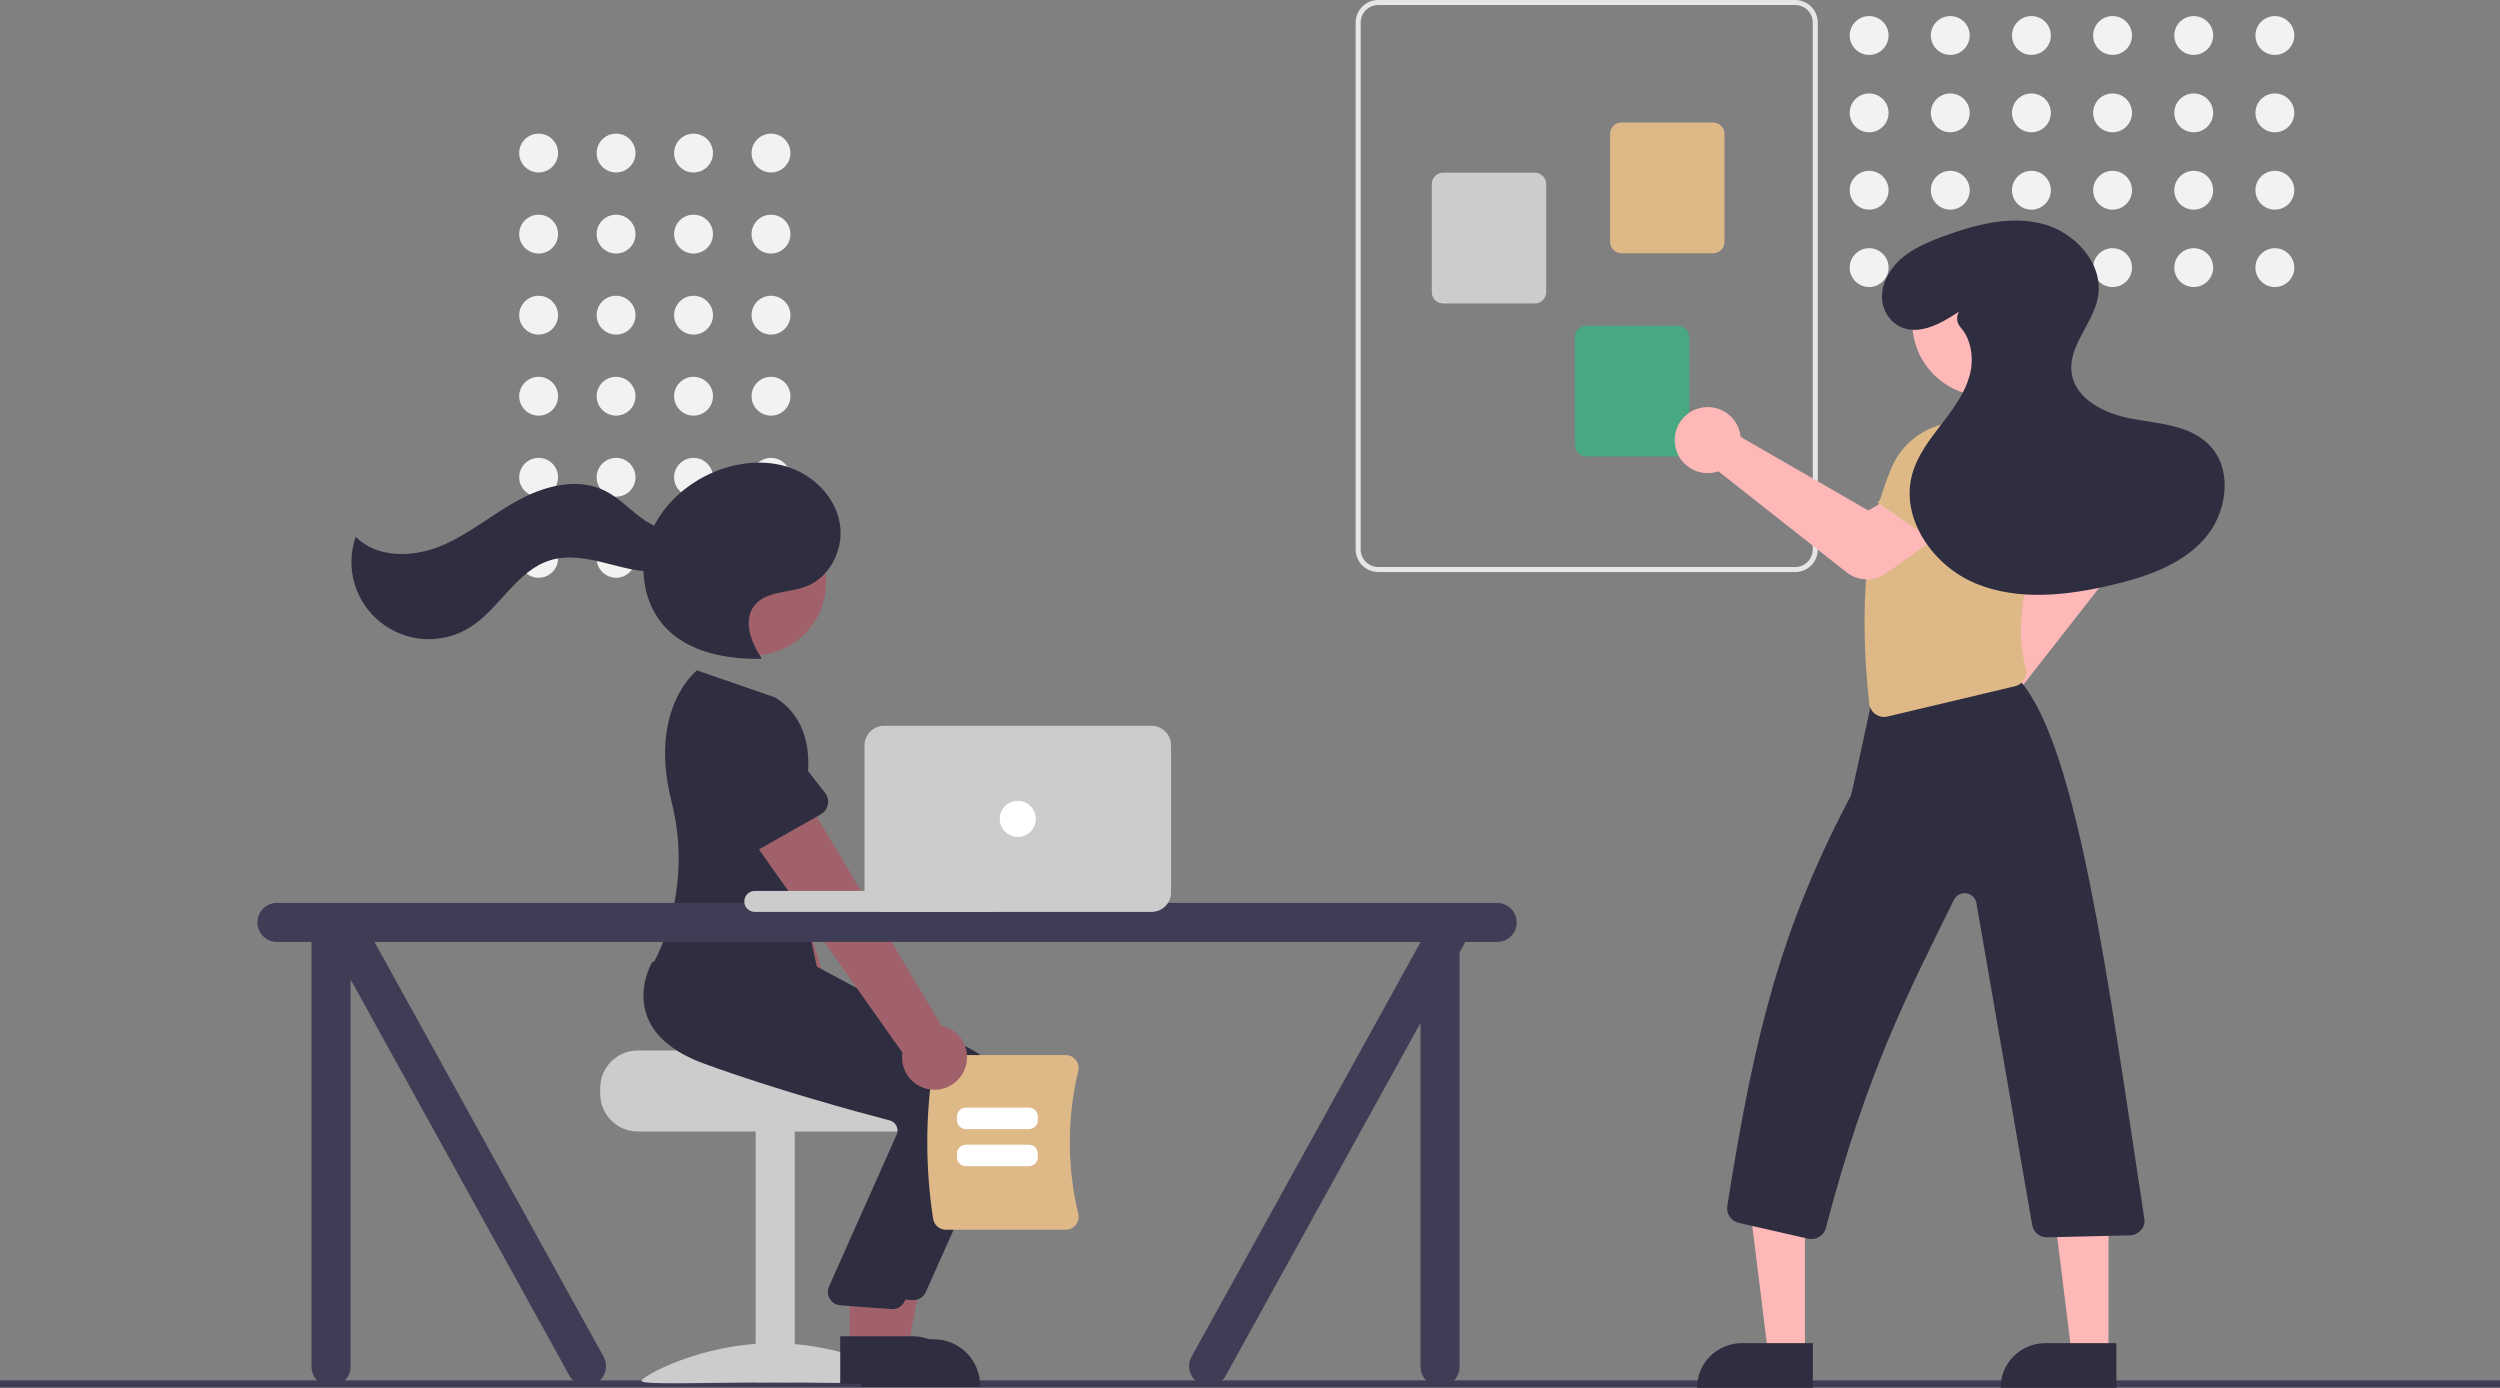 <svg width="526" height="292" viewBox="0 0 526 292" fill="none" xmlns="http://www.w3.org/2000/svg">
<rect x="0" y="0" width="526" height="292" fill="#808080" stroke="none"/>
<g clip-path="url(#clip0_487_3972)">
<path d="M551.187 291.935H-14.307C-14.506 291.934 -14.697 291.855 -14.838 291.714C-14.979 291.573 -15.058 291.382 -15.058 291.183C-15.058 290.984 -14.979 290.793 -14.838 290.652C-14.697 290.511 -14.506 290.431 -14.307 290.431H551.187C551.387 290.431 551.578 290.511 551.718 290.652C551.859 290.793 551.938 290.984 551.938 291.183C551.938 291.382 551.859 291.573 551.718 291.714C551.578 291.855 551.387 291.934 551.187 291.935Z" fill="#3F3D56"/>
<path d="M162.218 36.288C164.476 36.288 166.307 34.459 166.307 32.203C166.307 29.947 164.476 28.118 162.218 28.118C159.959 28.118 158.128 29.947 158.128 32.203C158.128 34.459 159.959 36.288 162.218 36.288Z" fill="#F2F2F2"/>
<path d="M145.92 36.288C148.179 36.288 150.01 34.459 150.01 32.203C150.01 29.947 148.179 28.118 145.92 28.118C143.662 28.118 141.831 29.947 141.831 32.203C141.831 34.459 143.662 36.288 145.92 36.288Z" fill="#F2F2F2"/>
<path d="M129.623 36.288C131.881 36.288 133.712 34.459 133.712 32.203C133.712 29.947 131.881 28.118 129.623 28.118C127.365 28.118 125.534 29.947 125.534 32.203C125.534 34.459 127.365 36.288 129.623 36.288Z" fill="#F2F2F2"/>
<path d="M113.326 36.288C115.584 36.288 117.415 34.459 117.415 32.203C117.415 29.947 115.584 28.118 113.326 28.118C111.067 28.118 109.236 29.947 109.236 32.203C109.236 34.459 111.067 36.288 113.326 36.288Z" fill="#F2F2F2"/>
<path d="M162.218 53.342C164.476 53.342 166.307 51.513 166.307 49.257C166.307 47.001 164.476 45.172 162.218 45.172C159.959 45.172 158.128 47.001 158.128 49.257C158.128 51.513 159.959 53.342 162.218 53.342Z" fill="#F2F2F2"/>
<path d="M145.92 53.342C148.179 53.342 150.01 51.513 150.01 49.257C150.01 47.001 148.179 45.172 145.92 45.172C143.662 45.172 141.831 47.001 141.831 49.257C141.831 51.513 143.662 53.342 145.92 53.342Z" fill="#F2F2F2"/>
<path d="M129.623 53.342C131.881 53.342 133.712 51.513 133.712 49.257C133.712 47.001 131.881 45.172 129.623 45.172C127.365 45.172 125.534 47.001 125.534 49.257C125.534 51.513 127.365 53.342 129.623 53.342Z" fill="#F2F2F2"/>
<path d="M113.326 53.342C115.584 53.342 117.415 51.513 117.415 49.257C117.415 47.001 115.584 45.172 113.326 45.172C111.067 45.172 109.236 47.001 109.236 49.257C109.236 51.513 111.067 53.342 113.326 53.342Z" fill="#F2F2F2"/>
<path d="M162.218 70.397C164.476 70.397 166.307 68.568 166.307 66.312C166.307 64.056 164.476 62.227 162.218 62.227C159.959 62.227 158.128 64.056 158.128 66.312C158.128 68.568 159.959 70.397 162.218 70.397Z" fill="#F2F2F2"/>
<path d="M145.92 70.397C148.179 70.397 150.01 68.568 150.01 66.312C150.01 64.056 148.179 62.227 145.92 62.227C143.662 62.227 141.831 64.056 141.831 66.312C141.831 68.568 143.662 70.397 145.92 70.397Z" fill="#F2F2F2"/>
<path d="M129.623 70.397C131.881 70.397 133.712 68.568 133.712 66.312C133.712 64.056 131.881 62.227 129.623 62.227C127.365 62.227 125.534 64.056 125.534 66.312C125.534 68.568 127.365 70.397 129.623 70.397Z" fill="#F2F2F2"/>
<path d="M113.326 70.397C115.584 70.397 117.415 68.568 117.415 66.312C117.415 64.056 115.584 62.227 113.326 62.227C111.067 62.227 109.236 64.056 109.236 66.312C109.236 68.568 111.067 70.397 113.326 70.397Z" fill="#F2F2F2"/>
<path d="M162.218 87.452C164.476 87.452 166.307 85.623 166.307 83.367C166.307 81.111 164.476 79.282 162.218 79.282C159.959 79.282 158.128 81.111 158.128 83.367C158.128 85.623 159.959 87.452 162.218 87.452Z" fill="#F2F2F2"/>
<path d="M145.92 87.452C148.179 87.452 150.01 85.623 150.01 83.367C150.01 81.111 148.179 79.282 145.92 79.282C143.662 79.282 141.831 81.111 141.831 83.367C141.831 85.623 143.662 87.452 145.92 87.452Z" fill="#F2F2F2"/>
<path d="M129.623 87.452C131.881 87.452 133.712 85.623 133.712 83.367C133.712 81.111 131.881 79.282 129.623 79.282C127.365 79.282 125.534 81.111 125.534 83.367C125.534 85.623 127.365 87.452 129.623 87.452Z" fill="#F2F2F2"/>
<path d="M113.326 87.452C115.584 87.452 117.415 85.623 117.415 83.367C117.415 81.111 115.584 79.282 113.326 79.282C111.067 79.282 109.236 81.111 109.236 83.367C109.236 85.623 111.067 87.452 113.326 87.452Z" fill="#F2F2F2"/>
<path d="M162.218 104.507C164.476 104.507 166.307 102.678 166.307 100.422C166.307 98.166 164.476 96.337 162.218 96.337C159.959 96.337 158.128 98.166 158.128 100.422C158.128 102.678 159.959 104.507 162.218 104.507Z" fill="#F2F2F2"/>
<path d="M145.92 104.507C148.179 104.507 150.01 102.678 150.01 100.422C150.01 98.166 148.179 96.337 145.92 96.337C143.662 96.337 141.831 98.166 141.831 100.422C141.831 102.678 143.662 104.507 145.92 104.507Z" fill="#F2F2F2"/>
<path d="M129.623 104.507C131.881 104.507 133.712 102.678 133.712 100.422C133.712 98.166 131.881 96.337 129.623 96.337C127.365 96.337 125.534 98.166 125.534 100.422C125.534 102.678 127.365 104.507 129.623 104.507Z" fill="#F2F2F2"/>
<path d="M113.326 104.507C115.584 104.507 117.415 102.678 117.415 100.422C117.415 98.166 115.584 96.337 113.326 96.337C111.067 96.337 109.236 98.166 109.236 100.422C109.236 102.678 111.067 104.507 113.326 104.507Z" fill="#F2F2F2"/>
<path d="M162.218 121.562C164.476 121.562 166.307 119.733 166.307 117.477C166.307 115.221 164.476 113.392 162.218 113.392C159.959 113.392 158.128 115.221 158.128 117.477C158.128 119.733 159.959 121.562 162.218 121.562Z" fill="#F2F2F2"/>
<path d="M145.92 121.562C148.179 121.562 150.01 119.733 150.01 117.477C150.01 115.221 148.179 113.392 145.92 113.392C143.662 113.392 141.831 115.221 141.831 117.477C141.831 119.733 143.662 121.562 145.92 121.562Z" fill="#F2F2F2"/>
<path d="M129.623 121.562C131.881 121.562 133.712 119.733 133.712 117.477C133.712 115.221 131.881 113.392 129.623 113.392C127.365 113.392 125.534 115.221 125.534 117.477C125.534 119.733 127.365 121.562 129.623 121.562Z" fill="#F2F2F2"/>
<path d="M113.326 121.562C115.584 121.562 117.415 119.733 117.415 117.477C117.415 115.221 115.584 113.392 113.326 113.392C111.067 113.392 109.236 115.221 109.236 117.477C109.236 119.733 111.067 121.562 113.326 121.562Z" fill="#F2F2F2"/>
<path d="M126.285 228.915V230.178C126.287 232.271 127.12 234.279 128.602 235.759C130.084 237.239 132.094 238.072 134.189 238.074H191.1C193.196 238.073 195.206 237.241 196.688 235.76C198.17 234.28 199.003 232.272 199.004 230.178V228.915C199.008 227.067 198.358 225.277 197.17 223.861C196.774 223.391 196.327 222.967 195.836 222.598C195.836 222.598 164.548 221.89 164.548 221.019H134.189C132.094 221.022 130.085 221.855 128.603 223.335C127.122 224.815 126.288 226.821 126.285 228.915V228.915Z" fill="#CCCCCC"/>
<path d="M167.213 237.76H158.992V290.82H167.213V237.76Z" fill="#CCCCCC"/>
<path d="M190.609 290.531C190.609 291.419 178.152 290.874 162.786 290.874C147.42 290.874 134.963 291.419 134.963 290.531C134.963 289.644 147.42 282.608 162.786 282.608C178.152 282.608 190.609 289.644 190.609 290.531Z" fill="#CCCCCC"/>
<path d="M179.307 227.843C179.9 227.048 180.312 226.132 180.513 225.16C180.714 224.189 180.699 223.185 180.469 222.22C180.24 221.255 179.801 220.352 179.184 219.574C178.568 218.797 177.788 218.163 176.9 217.72L159.477 158.416L146.21 164.907L167.508 221.159C166.86 222.699 166.8 224.423 167.34 226.004C167.88 227.584 168.981 228.913 170.435 229.737C171.89 230.56 173.596 230.823 175.231 230.474C176.866 230.125 178.317 229.189 179.307 227.843L179.307 227.843Z" fill="#A0616A"/>
<path d="M163.424 168.32L148.575 172.335C148.153 172.449 147.71 172.471 147.279 172.399C146.847 172.327 146.436 172.163 146.073 171.919C145.711 171.674 145.405 171.354 145.178 170.98C144.95 170.607 144.806 170.188 144.754 169.754L142.96 154.539C142.387 152.376 142.696 150.075 143.819 148.14C144.942 146.205 146.788 144.793 148.951 144.215C151.114 143.637 153.419 143.939 155.359 145.055C157.3 146.172 158.718 148.012 159.303 150.171L165.42 164.166C165.595 164.567 165.681 165 165.673 165.438C165.666 165.875 165.563 166.305 165.374 166.699C165.185 167.093 164.912 167.442 164.576 167.722C164.239 168.001 163.847 168.205 163.424 168.32H163.424Z" fill="#DEB887"/>
<path d="M183.188 284.312L190.94 284.312L194.629 264.227H183.187L183.188 284.312Z" fill="#A0616A"/>
<path d="M181.21 281.784L196.477 281.783H196.478C197.756 281.783 199.021 282.035 200.201 282.523C201.382 283.011 202.454 283.727 203.358 284.63C204.261 285.532 204.978 286.604 205.467 287.783C205.956 288.962 206.207 290.226 206.207 291.502V291.818L181.211 291.819L181.21 281.784Z" fill="#2F2E41"/>
<path d="M192.186 273.542C192.096 273.542 192.005 273.538 191.914 273.529L181.186 272.749C180.752 272.708 180.333 272.569 179.961 272.342C179.59 272.114 179.276 271.804 179.043 271.436C178.81 271.069 178.665 270.652 178.619 270.219C178.573 269.786 178.627 269.349 178.777 268.94L193.135 236.716C193.238 236.429 193.28 236.123 193.258 235.819C193.237 235.515 193.153 235.218 193.011 234.948C192.87 234.675 192.672 234.434 192.431 234.243C192.19 234.051 191.911 233.913 191.613 233.836C184.861 232.074 167.538 227.379 152.543 221.887C146.118 219.533 142.072 216.133 140.517 211.779C138.466 206.039 141.5 200.804 141.63 200.585L141.732 200.413L155.842 201.694L171.139 202.994L204.661 220.95C207.47 222.468 209.604 224.986 210.637 228.005C211.671 231.023 211.528 234.319 210.238 237.237L194.783 271.857C194.559 272.359 194.195 272.784 193.734 273.083C193.273 273.382 192.736 273.542 192.186 273.542V273.542Z" fill="#2F2E41"/>
<path d="M158.295 137.941C166.873 137.941 173.826 130.995 173.826 122.426C173.826 113.858 166.873 106.912 158.295 106.912C149.718 106.912 142.765 113.858 142.765 122.426C142.765 130.995 149.718 137.941 158.295 137.941Z" fill="#A0616A"/>
<path d="M178.762 283.68L186.514 283.68L190.202 263.595H178.76L178.762 283.68Z" fill="#A0616A"/>
<path d="M176.784 281.152L192.051 281.152H192.052C193.329 281.152 194.595 281.403 195.775 281.891C196.956 282.38 198.028 283.096 198.932 283.998C199.835 284.901 200.552 285.972 201.041 287.151C201.53 288.33 201.781 289.594 201.781 290.871V291.186L176.785 291.187L176.784 281.152Z" fill="#2F2E41"/>
<path d="M187.76 275.437C187.67 275.437 187.579 275.433 187.488 275.424L176.759 274.644C176.325 274.603 175.907 274.464 175.535 274.237C175.164 274.009 174.849 273.7 174.617 273.332C174.384 272.964 174.239 272.547 174.193 272.114C174.147 271.681 174.201 271.244 174.351 270.835L188.709 238.611C188.811 238.324 188.853 238.018 188.832 237.714C188.811 237.41 188.726 237.113 188.585 236.843C188.443 236.57 188.246 236.329 188.005 236.138C187.764 235.946 187.485 235.808 187.186 235.732C180.435 233.969 163.112 229.274 148.117 223.782C141.692 221.428 137.646 218.028 136.09 213.674C134.04 207.934 137.073 202.699 137.204 202.48L137.305 202.308L151.416 203.589L166.713 204.889L200.235 222.845C203.044 224.363 205.178 226.881 206.211 229.9C207.244 232.918 207.102 236.214 205.811 239.132L190.356 273.752C190.133 274.254 189.769 274.68 189.308 274.978C188.847 275.277 188.309 275.437 187.76 275.437V275.437Z" fill="#2F2E41"/>
<path d="M163.085 146.738L146.644 141.053C146.644 141.053 136.323 148.974 141.282 168.624C143.87 178.764 143.116 189.468 139.132 199.146C138.652 200.344 138.099 201.511 137.476 202.64C137.476 202.64 155.813 224.748 172.886 208.325L166.247 176.426C166.247 176.426 176.68 155.265 163.085 146.738Z" fill="#2F2E41"/>
<path d="M160.224 138.468C158.013 135.163 156.269 130.58 158.703 127.436C161.105 124.331 165.843 124.789 169.522 123.415C174.647 121.502 177.619 115.488 176.692 110.103C175.765 104.717 171.437 100.252 166.281 98.425C161.125 96.599 155.311 97.193 150.262 99.296C144.047 101.886 138.715 106.895 136.479 113.241C134.243 119.587 135.438 127.206 140.077 132.083C145.049 137.312 152.853 138.706 160.073 138.621" fill="#2F2E41"/>
<path d="M145.777 110.276C142.992 112.541 138.742 111.535 135.752 109.547C132.762 107.559 130.336 104.728 127.101 103.17C121.398 100.422 114.503 102.249 108.952 105.292C103.402 108.336 98.481 112.54 92.618 114.929C86.755 117.317 79.273 117.435 74.834 112.926C73.741 116.088 73.652 119.509 74.578 122.724C75.504 125.938 77.4 128.789 80.008 130.887C82.616 132.986 85.809 134.229 89.15 134.448C92.492 134.667 95.819 133.85 98.679 132.11C105.103 128.201 108.652 120.005 115.857 117.848C119.844 116.654 124.126 117.615 128.156 118.657C132.185 119.698 136.387 120.824 140.454 119.937C144.521 119.05 148.325 115.4 147.807 111.274L145.777 110.276Z" fill="#2F2E41"/>
<path d="M196.334 256.46C194.69 245.789 194.69 234.931 196.334 224.26C196.439 223.625 196.765 223.048 197.256 222.631C197.747 222.214 198.369 221.984 199.014 221.983H224.227C224.635 221.981 225.039 222.073 225.406 222.251C225.774 222.429 226.096 222.689 226.348 223.01C226.606 223.335 226.786 223.715 226.874 224.121C226.963 224.526 226.957 224.947 226.859 225.35C224.5 235.218 224.5 245.502 226.859 255.37C226.957 255.773 226.963 256.193 226.874 256.599C226.786 257.004 226.606 257.384 226.348 257.71C226.096 258.031 225.774 258.291 225.406 258.469C225.039 258.647 224.635 258.738 224.227 258.737H199.014C198.369 258.736 197.747 258.506 197.256 258.089C196.765 257.672 196.439 257.095 196.334 256.46V256.46Z" fill="#DEB887"/>
<path d="M216.468 237.57H203.237C202.734 237.569 202.252 237.369 201.896 237.014C201.54 236.659 201.34 236.177 201.34 235.675V234.935C201.34 234.432 201.54 233.95 201.896 233.595C202.252 233.24 202.734 233.04 203.237 233.04H216.468C216.971 233.04 217.453 233.24 217.808 233.595C218.164 233.95 218.364 234.432 218.365 234.935V235.675C218.364 236.177 218.164 236.659 217.808 237.014C217.453 237.369 216.971 237.569 216.468 237.57Z" fill="white"/>
<path d="M216.468 245.368H203.237C202.734 245.367 202.252 245.167 201.896 244.812C201.54 244.457 201.34 243.975 201.34 243.473V242.732C201.34 242.23 201.54 241.748 201.896 241.393C202.252 241.038 202.734 240.838 203.237 240.837H216.468C216.971 240.838 217.453 241.038 217.808 241.393C218.164 241.748 218.364 242.23 218.365 242.732V243.473C218.364 243.975 218.164 244.457 217.808 244.812C217.453 245.167 216.971 245.367 216.468 245.368Z" fill="white"/>
<path d="M202.964 225.001C203.34 224.083 203.51 223.093 203.461 222.103C203.413 221.112 203.147 220.143 202.683 219.266C202.22 218.389 201.569 217.624 200.778 217.025C199.986 216.426 199.072 216.008 198.101 215.8L166.399 162.725L155.176 172.321L189.868 221.474C189.626 223.127 189.999 224.811 190.917 226.207C191.835 227.603 193.233 228.614 194.848 229.049C196.462 229.483 198.18 229.311 199.676 228.566C201.172 227.82 202.342 226.551 202.964 225.001L202.964 225.001Z" fill="#A0616A"/>
<path d="M172.698 171.329L159.324 178.923C158.944 179.139 158.521 179.271 158.085 179.309C157.649 179.347 157.21 179.291 156.798 179.144C156.385 178.998 156.009 178.764 155.696 178.459C155.382 178.154 155.138 177.786 154.979 177.378L149.436 163.093C148.341 161.142 148.064 158.837 148.668 156.683C149.271 154.528 150.705 152.701 152.655 151.601C154.605 150.502 156.912 150.219 159.071 150.816C161.229 151.413 163.062 152.84 164.168 154.785L173.592 166.809C173.862 167.154 174.054 167.552 174.155 167.977C174.257 168.403 174.266 168.845 174.181 169.274C174.096 169.703 173.92 170.108 173.664 170.463C173.408 170.818 173.079 171.113 172.698 171.329V171.329Z" fill="#2F2E41"/>
<path d="M314.999 189.972H58.271C57.181 189.972 56.135 190.405 55.364 191.175C54.594 191.945 54.161 192.989 54.161 194.078C54.161 195.167 54.594 196.211 55.364 196.981C56.135 197.751 57.181 198.184 58.271 198.184H65.543V287.564C65.543 288.653 65.976 289.698 66.746 290.468C67.517 291.238 68.563 291.67 69.653 291.67C70.743 291.67 71.788 291.238 72.559 290.468C73.33 289.698 73.763 288.653 73.763 287.564V206.074L119.842 289.502C120.388 290.443 121.286 291.129 122.338 291.409C123.39 291.69 124.51 291.542 125.453 290.998C126.395 290.454 127.084 289.559 127.367 288.509C127.649 287.459 127.504 286.339 126.961 285.396L78.792 198.184H298.875V198.237L250.736 285.396C250.191 286.339 250.043 287.46 250.325 288.512C250.607 289.564 251.296 290.46 252.24 291.005C253.184 291.549 254.306 291.697 255.359 291.415C256.412 291.133 257.309 290.445 257.854 289.502L298.875 215.232V287.564C298.875 288.653 299.308 289.698 300.079 290.468C300.849 291.238 301.895 291.67 302.985 291.67C304.075 291.67 305.12 291.238 305.891 290.468C306.662 289.698 307.095 288.653 307.095 287.564V200.349L308.291 198.184H314.999C316.089 198.184 317.135 197.751 317.906 196.981C318.676 196.211 319.109 195.167 319.109 194.078C319.109 192.989 318.676 191.945 317.906 191.175C317.135 190.405 316.089 189.972 314.999 189.972V189.972Z" fill="#3F3D56"/>
<path d="M208.767 187.446H158.812C157.59 187.446 156.599 188.436 156.599 189.657C156.599 190.878 157.59 191.867 158.812 191.867H208.767C209.989 191.867 210.98 190.878 210.98 189.657C210.98 188.436 209.989 187.446 208.767 187.446Z" fill="#CCCCCC"/>
<path d="M242.28 191.867H186.002C184.913 191.866 183.868 191.433 183.097 190.664C182.327 189.894 181.893 188.85 181.892 187.762V156.81C181.893 155.722 182.327 154.678 183.097 153.908C183.868 153.139 184.913 152.706 186.002 152.704H242.28C243.37 152.706 244.415 153.139 245.185 153.908C245.956 154.678 246.389 155.722 246.39 156.81V187.762C246.389 188.85 245.956 189.894 245.185 190.664C244.415 191.433 243.37 191.866 242.28 191.867V191.867Z" fill="#CCCCCC"/>
<path d="M214.142 176.076C216.237 176.076 217.936 174.379 217.936 172.286C217.936 170.193 216.237 168.496 214.142 168.496C212.046 168.496 210.348 170.193 210.348 172.286C210.348 174.379 212.046 176.076 214.142 176.076Z" fill="white"/>
<path d="M285.229 115.608V4.751C285.23 3.491 285.732 2.284 286.624 1.393C287.515 0.502 288.724 0.001 289.985 0H377.708C378.969 0.001 380.178 0.502 381.07 1.393C381.961 2.284 382.463 3.491 382.464 4.751V115.608C382.463 116.868 381.961 118.075 381.07 118.966C380.178 119.856 378.969 120.357 377.708 120.359H289.985C288.724 120.357 287.515 119.856 286.624 118.966C285.732 118.075 285.23 116.868 285.229 115.608V115.608ZM289.985 1.056C289.004 1.057 288.064 1.447 287.371 2.139C286.677 2.832 286.287 3.771 286.286 4.751V115.608C286.287 116.588 286.677 117.527 287.371 118.22C288.064 118.912 289.004 119.302 289.985 119.303H377.708C378.689 119.302 379.629 118.912 380.323 118.22C381.016 117.527 381.406 116.588 381.407 115.608V4.751C381.406 3.771 381.016 2.832 380.323 2.139C379.629 1.447 378.689 1.057 377.708 1.056H289.985Z" fill="#E6E6E6"/>
<path d="M338.766 50.91V28.148C338.767 27.518 339.018 26.914 339.463 26.469C339.909 26.024 340.514 25.773 341.144 25.773H360.454C361.084 25.773 361.689 26.024 362.135 26.469C362.58 26.914 362.831 27.518 362.832 28.148V50.91C362.831 51.54 362.58 52.144 362.135 52.589C361.689 53.035 361.084 53.285 360.454 53.286H341.144C340.514 53.285 339.909 53.035 339.463 52.589C339.018 52.144 338.767 51.54 338.766 50.91V50.91Z" fill="#DEB887"/>
<path d="M301.246 61.468V38.706C301.247 38.076 301.498 37.472 301.943 37.027C302.389 36.582 302.994 36.331 303.624 36.331H322.934C323.564 36.331 324.169 36.582 324.615 37.027C325.06 37.472 325.311 38.076 325.312 38.706V61.468C325.311 62.098 325.06 62.702 324.615 63.148C324.169 63.593 323.564 63.843 322.934 63.844H303.624C302.994 63.843 302.389 63.593 301.943 63.148C301.498 62.702 301.247 62.098 301.246 61.468V61.468Z" fill="#CCCCCC"/>
<path d="M331.368 93.67V70.907C331.368 70.277 331.619 69.674 332.065 69.228C332.511 68.783 333.115 68.532 333.746 68.532H353.055C353.686 68.532 354.29 68.783 354.736 69.228C355.182 69.674 355.433 70.277 355.433 70.907V93.67C355.433 94.299 355.182 94.903 354.736 95.349C354.29 95.794 353.686 96.044 353.055 96.045H333.746C333.115 96.044 332.511 95.794 332.065 95.349C331.619 94.903 331.368 94.299 331.368 93.67Z" fill="#48A882"/>
<path d="M478.631 11.551C480.89 11.551 482.72 9.722 482.72 7.466C482.72 5.21 480.89 3.381 478.631 3.381C476.373 3.381 474.542 5.21 474.542 7.466C474.542 9.722 476.373 11.551 478.631 11.551Z" fill="#F2F2F2"/>
<path d="M478.631 27.831C480.89 27.831 482.72 26.003 482.72 23.747C482.72 21.491 480.89 19.662 478.631 19.662C476.373 19.662 474.542 21.491 474.542 23.747C474.542 26.003 476.373 27.831 478.631 27.831Z" fill="#F2F2F2"/>
<path d="M478.631 44.111C480.89 44.111 482.72 42.282 482.72 40.026C482.72 37.77 480.89 35.941 478.631 35.941C476.373 35.941 474.542 37.77 474.542 40.026C474.542 42.282 476.373 44.111 478.631 44.111Z" fill="#F2F2F2"/>
<path d="M478.631 60.392C480.89 60.392 482.72 58.563 482.72 56.307C482.72 54.051 480.89 52.222 478.631 52.222C476.373 52.222 474.542 54.051 474.542 56.307C474.542 58.563 476.373 60.392 478.631 60.392Z" fill="#F2F2F2"/>
<path d="M461.558 11.551C463.816 11.551 465.647 9.722 465.647 7.466C465.647 5.21 463.816 3.381 461.558 3.381C459.3 3.381 457.469 5.21 457.469 7.466C457.469 9.722 459.3 11.551 461.558 11.551Z" fill="#F2F2F2"/>
<path d="M461.558 27.831C463.816 27.831 465.647 26.003 465.647 23.747C465.647 21.491 463.816 19.662 461.558 19.662C459.3 19.662 457.469 21.491 457.469 23.747C457.469 26.003 459.3 27.831 461.558 27.831Z" fill="#F2F2F2"/>
<path d="M461.558 44.111C463.816 44.111 465.647 42.282 465.647 40.026C465.647 37.77 463.816 35.941 461.558 35.941C459.3 35.941 457.469 37.77 457.469 40.026C457.469 42.282 459.3 44.111 461.558 44.111Z" fill="#F2F2F2"/>
<path d="M461.558 60.392C463.816 60.392 465.647 58.563 465.647 56.307C465.647 54.051 463.816 52.222 461.558 52.222C459.3 52.222 457.469 54.051 457.469 56.307C457.469 58.563 459.3 60.392 461.558 60.392Z" fill="#F2F2F2"/>
<path d="M444.485 11.551C446.743 11.551 448.574 9.722 448.574 7.466C448.574 5.21 446.743 3.381 444.485 3.381C442.226 3.381 440.396 5.21 440.396 7.466C440.396 9.722 442.226 11.551 444.485 11.551Z" fill="#F2F2F2"/>
<path d="M444.485 27.831C446.743 27.831 448.574 26.003 448.574 23.747C448.574 21.491 446.743 19.662 444.485 19.662C442.226 19.662 440.396 21.491 440.396 23.747C440.396 26.003 442.226 27.831 444.485 27.831Z" fill="#F2F2F2"/>
<path d="M444.485 44.111C446.743 44.111 448.574 42.282 448.574 40.026C448.574 37.77 446.743 35.941 444.485 35.941C442.226 35.941 440.396 37.77 440.396 40.026C440.396 42.282 442.226 44.111 444.485 44.111Z" fill="#F2F2F2"/>
<path d="M444.485 60.392C446.743 60.392 448.574 58.563 448.574 56.307C448.574 54.051 446.743 52.222 444.485 52.222C442.226 52.222 440.396 54.051 440.396 56.307C440.396 58.563 442.226 60.392 444.485 60.392Z" fill="#F2F2F2"/>
<path d="M427.412 11.551C429.67 11.551 431.501 9.722 431.501 7.466C431.501 5.21 429.67 3.381 427.412 3.381C425.154 3.381 423.323 5.21 423.323 7.466C423.323 9.722 425.154 11.551 427.412 11.551Z" fill="#F2F2F2"/>
<path d="M427.412 27.831C429.67 27.831 431.501 26.003 431.501 23.747C431.501 21.491 429.67 19.662 427.412 19.662C425.154 19.662 423.323 21.491 423.323 23.747C423.323 26.003 425.154 27.831 427.412 27.831Z" fill="#F2F2F2"/>
<path d="M427.412 44.111C429.67 44.111 431.501 42.282 431.501 40.026C431.501 37.77 429.67 35.941 427.412 35.941C425.154 35.941 423.323 37.77 423.323 40.026C423.323 42.282 425.154 44.111 427.412 44.111Z" fill="#F2F2F2"/>
<path d="M427.412 60.392C429.67 60.392 431.501 58.563 431.501 56.307C431.501 54.051 429.67 52.222 427.412 52.222C425.154 52.222 423.323 54.051 423.323 56.307C423.323 58.563 425.154 60.392 427.412 60.392Z" fill="#F2F2F2"/>
<path d="M410.339 11.551C412.597 11.551 414.428 9.722 414.428 7.466C414.428 5.21 412.597 3.381 410.339 3.381C408.08 3.381 406.25 5.21 406.25 7.466C406.25 9.722 408.08 11.551 410.339 11.551Z" fill="#F2F2F2"/>
<path d="M410.339 27.831C412.597 27.831 414.428 26.003 414.428 23.747C414.428 21.491 412.597 19.662 410.339 19.662C408.08 19.662 406.25 21.491 406.25 23.747C406.25 26.003 408.08 27.831 410.339 27.831Z" fill="#F2F2F2"/>
<path d="M410.339 44.111C412.597 44.111 414.428 42.282 414.428 40.026C414.428 37.77 412.597 35.941 410.339 35.941C408.08 35.941 406.25 37.77 406.25 40.026C406.25 42.282 408.08 44.111 410.339 44.111Z" fill="#F2F2F2"/>
<path d="M410.339 60.392C412.597 60.392 414.428 58.563 414.428 56.307C414.428 54.051 412.597 52.222 410.339 52.222C408.08 52.222 406.25 54.051 406.25 56.307C406.25 58.563 408.08 60.392 410.339 60.392Z" fill="#F2F2F2"/>
<path d="M393.266 11.551C395.524 11.551 397.355 9.722 397.355 7.466C397.355 5.21 395.524 3.381 393.266 3.381C391.008 3.381 389.177 5.21 389.177 7.466C389.177 9.722 391.008 11.551 393.266 11.551Z" fill="#F2F2F2"/>
<path d="M393.266 27.831C395.524 27.831 397.355 26.003 397.355 23.747C397.355 21.491 395.524 19.662 393.266 19.662C391.008 19.662 389.177 21.491 389.177 23.747C389.177 26.003 391.008 27.831 393.266 27.831Z" fill="#F2F2F2"/>
<path d="M393.266 44.111C395.524 44.111 397.355 42.282 397.355 40.026C397.355 37.77 395.524 35.941 393.266 35.941C391.008 35.941 389.177 37.77 389.177 40.026C389.177 42.282 391.008 44.111 393.266 44.111Z" fill="#F2F2F2"/>
<path d="M393.266 60.392C395.524 60.392 397.355 58.563 397.355 56.307C397.355 54.051 395.524 52.222 393.266 52.222C391.008 52.222 389.177 54.051 389.177 56.307C389.177 58.563 391.008 60.392 393.266 60.392Z" fill="#F2F2F2"/>
<path d="M409.74 152.39C409.405 151.47 409.268 150.49 409.338 149.513C409.409 148.537 409.685 147.586 410.148 146.723C410.612 145.861 411.253 145.106 412.029 144.508C412.805 143.91 413.699 143.483 414.652 143.254C414.954 143.183 415.261 143.133 415.57 143.104L430.937 116.196L427.057 109.537L436.716 102.093L444.106 112.346C444.987 113.579 445.447 115.063 445.418 116.577C445.388 118.091 444.87 119.556 443.942 120.753L422.844 147.734C422.92 147.948 422.986 148.166 423.04 148.387C423.269 149.339 423.294 150.329 423.113 151.292C422.932 152.254 422.55 153.167 421.991 153.972C421.432 154.776 420.71 155.454 419.87 155.96C419.031 156.466 418.095 156.789 417.122 156.908C416.839 156.944 416.555 156.962 416.27 156.962C414.845 156.957 413.455 156.516 412.287 155.699C411.12 154.882 410.231 153.727 409.74 152.39V152.39Z" fill="#FFB8B8"/>
<path d="M379.759 284.809L372.006 284.809L368.318 254.939L379.76 254.939L379.759 284.809Z" fill="#FFB8B8"/>
<path d="M366.469 282.596H381.419V291.999H357.055C357.055 290.765 357.299 289.542 357.772 288.401C358.245 287.26 358.938 286.223 359.812 285.35C360.686 284.477 361.724 283.784 362.866 283.312C364.008 282.839 365.232 282.596 366.469 282.596V282.596Z" fill="#2F2E41"/>
<path d="M443.624 284.809L435.872 284.809L432.184 254.939L443.626 254.939L443.624 284.809Z" fill="#FFB8B8"/>
<path d="M430.334 282.596H445.285V291.999H420.921C420.921 290.765 421.164 289.542 421.637 288.401C422.111 287.26 422.804 286.223 423.678 285.35C424.552 284.477 425.59 283.784 426.732 283.312C427.874 282.839 429.098 282.596 430.334 282.596V282.596Z" fill="#2F2E41"/>
<path d="M438.866 103.548L421.461 110.155L417.212 98.364C416.648 96.798 416.656 95.083 417.234 93.523C417.813 91.963 418.926 90.657 420.375 89.836V89.836C421.841 89.007 423.556 88.728 425.21 89.05C426.864 89.373 428.348 90.275 429.393 91.595L438.866 103.548Z" fill="#DEB887"/>
<path d="M380.428 260.617L365.831 257.291C365.054 257.113 364.374 256.648 363.927 255.989C363.48 255.331 363.299 254.528 363.42 253.742C369.277 216.657 374.912 194.94 389.434 167.36C389.637 166.846 391.905 156.408 393.385 149.493C393.368 148.732 393.629 147.99 394.119 147.406C394.609 146.822 395.295 146.436 396.049 146.32L423.268 142.135C423.678 141.993 424.112 141.928 424.546 141.943L424.818 141.995L424.815 142.262C424.811 142.539 424.536 142.581 424.432 142.597L424.071 142.652C424.483 142.844 424.862 143.102 425.193 143.415C437.119 157.743 443.32 204.711 451.196 256.599C451.24 257.02 451.189 257.446 451.046 257.844C450.904 258.243 450.673 258.605 450.372 258.903C450.087 259.214 449.742 259.464 449.357 259.637C448.973 259.811 448.557 259.905 448.135 259.914L430.745 260.337C429.981 260.354 429.237 260.094 428.651 259.603C428.066 259.113 427.678 258.427 427.561 257.673L415.848 190.054C415.767 189.526 415.52 189.037 415.142 188.659C414.764 188.281 414.275 188.033 413.746 187.952C413.218 187.87 412.677 187.959 412.202 188.206C411.728 188.453 411.345 188.845 411.109 189.324C401.659 208.548 392.846 225.174 384.167 258.343C383.995 259.016 383.604 259.612 383.055 260.038C382.506 260.464 381.832 260.696 381.137 260.697C380.898 260.697 380.66 260.67 380.428 260.617V260.617Z" fill="#2F2E41"/>
<path d="M394.597 150.266C394.23 150.007 393.923 149.673 393.696 149.287C393.469 148.9 393.327 148.47 393.279 148.024C391.05 127.236 392.603 110.968 398.025 98.29C398.98 96.103 400.419 94.162 402.234 92.61C404.048 91.059 406.191 89.939 408.501 89.333L422.57 88.624L422.643 88.659C425.818 90.213 428.407 92.747 430.027 95.886C431.646 99.025 432.21 102.601 431.635 106.086C427.109 118.001 423.32 130.407 426.21 140.414C426.331 140.833 426.367 141.271 426.314 141.704C426.261 142.136 426.122 142.553 425.904 142.93C425.693 143.295 425.409 143.613 425.07 143.863C424.731 144.114 424.345 144.293 423.934 144.389L397.136 150.757C396.702 150.86 396.252 150.869 395.814 150.785C395.376 150.7 394.961 150.523 394.597 150.266V150.266Z" fill="#DEB887"/>
<path d="M388.54 120.434L361.555 99.168C361.341 99.244 361.122 99.308 360.9 99.361C359.948 99.584 358.959 99.604 357.999 99.42C357.038 99.236 356.127 98.852 355.324 98.293C354.517 97.734 353.838 97.009 353.333 96.166C352.829 95.324 352.51 94.383 352.399 93.408C352.218 91.849 352.57 90.274 353.397 88.94C354.225 87.605 355.479 86.589 356.957 86.057C357.88 85.726 358.862 85.594 359.839 85.669C360.817 85.744 361.767 86.024 362.628 86.492C363.489 86.959 364.242 87.603 364.837 88.381C365.432 89.159 365.855 90.054 366.08 91.007C366.149 91.309 366.198 91.616 366.224 91.924L393.087 107.405L399.772 103.56L407.177 113.245L396.798 120.635C395.583 121.493 394.123 121.937 392.636 121.9C391.148 121.864 389.712 121.35 388.54 120.434H388.54Z" fill="#FFB8B8"/>
<path d="M410.47 116.261L395.074 105.802L402.31 95.565C403.27 94.206 404.681 93.23 406.293 92.809C407.905 92.388 409.613 92.55 411.117 93.266V93.266C412.638 93.99 413.85 95.234 414.534 96.773C415.217 98.311 415.327 100.043 414.844 101.656L410.47 116.261Z" fill="#DEB887"/>
<path d="M417.875 83.375C426.452 83.375 433.406 76.429 433.406 67.861C433.406 59.292 426.452 52.346 417.875 52.346C409.298 52.346 402.344 59.292 402.344 67.861C402.344 76.429 409.298 83.375 417.875 83.375Z" fill="#FFB8B8"/>
<path d="M412.181 65.55C408.189 68.279 402.948 71.084 398.871 68.178C396.194 66.27 395.35 62.736 396.436 59.635C398.388 54.058 403.752 51.603 408.881 49.721C415.548 47.275 422.808 45.328 429.692 47.081C436.575 48.833 442.658 55.49 441.415 62.476C440.416 68.094 435.111 72.769 435.864 78.425C436.622 84.118 443.031 87.114 448.689 88.132C454.347 89.149 460.678 89.476 464.744 93.536C469.931 98.715 468.636 107.971 463.755 113.439C458.874 118.907 451.509 121.386 444.372 123.071C434.915 125.303 424.688 126.476 415.707 122.771C406.726 119.066 399.737 109.093 402.338 99.741C403.437 95.791 406.026 92.452 408.528 89.202C411.03 85.952 413.563 82.553 414.518 78.566C415.313 75.243 414.724 71.384 412.518 68.892C412.117 68.455 411.865 67.903 411.797 67.315C411.729 66.726 411.85 66.131 412.142 65.616L412.181 65.55Z" fill="#2F2E41"/>
</g>
<defs>
<clipPath id="clip0_487_3972">
<rect width="526" height="292" fill="white"/>
</clipPath>
</defs>
</svg>
